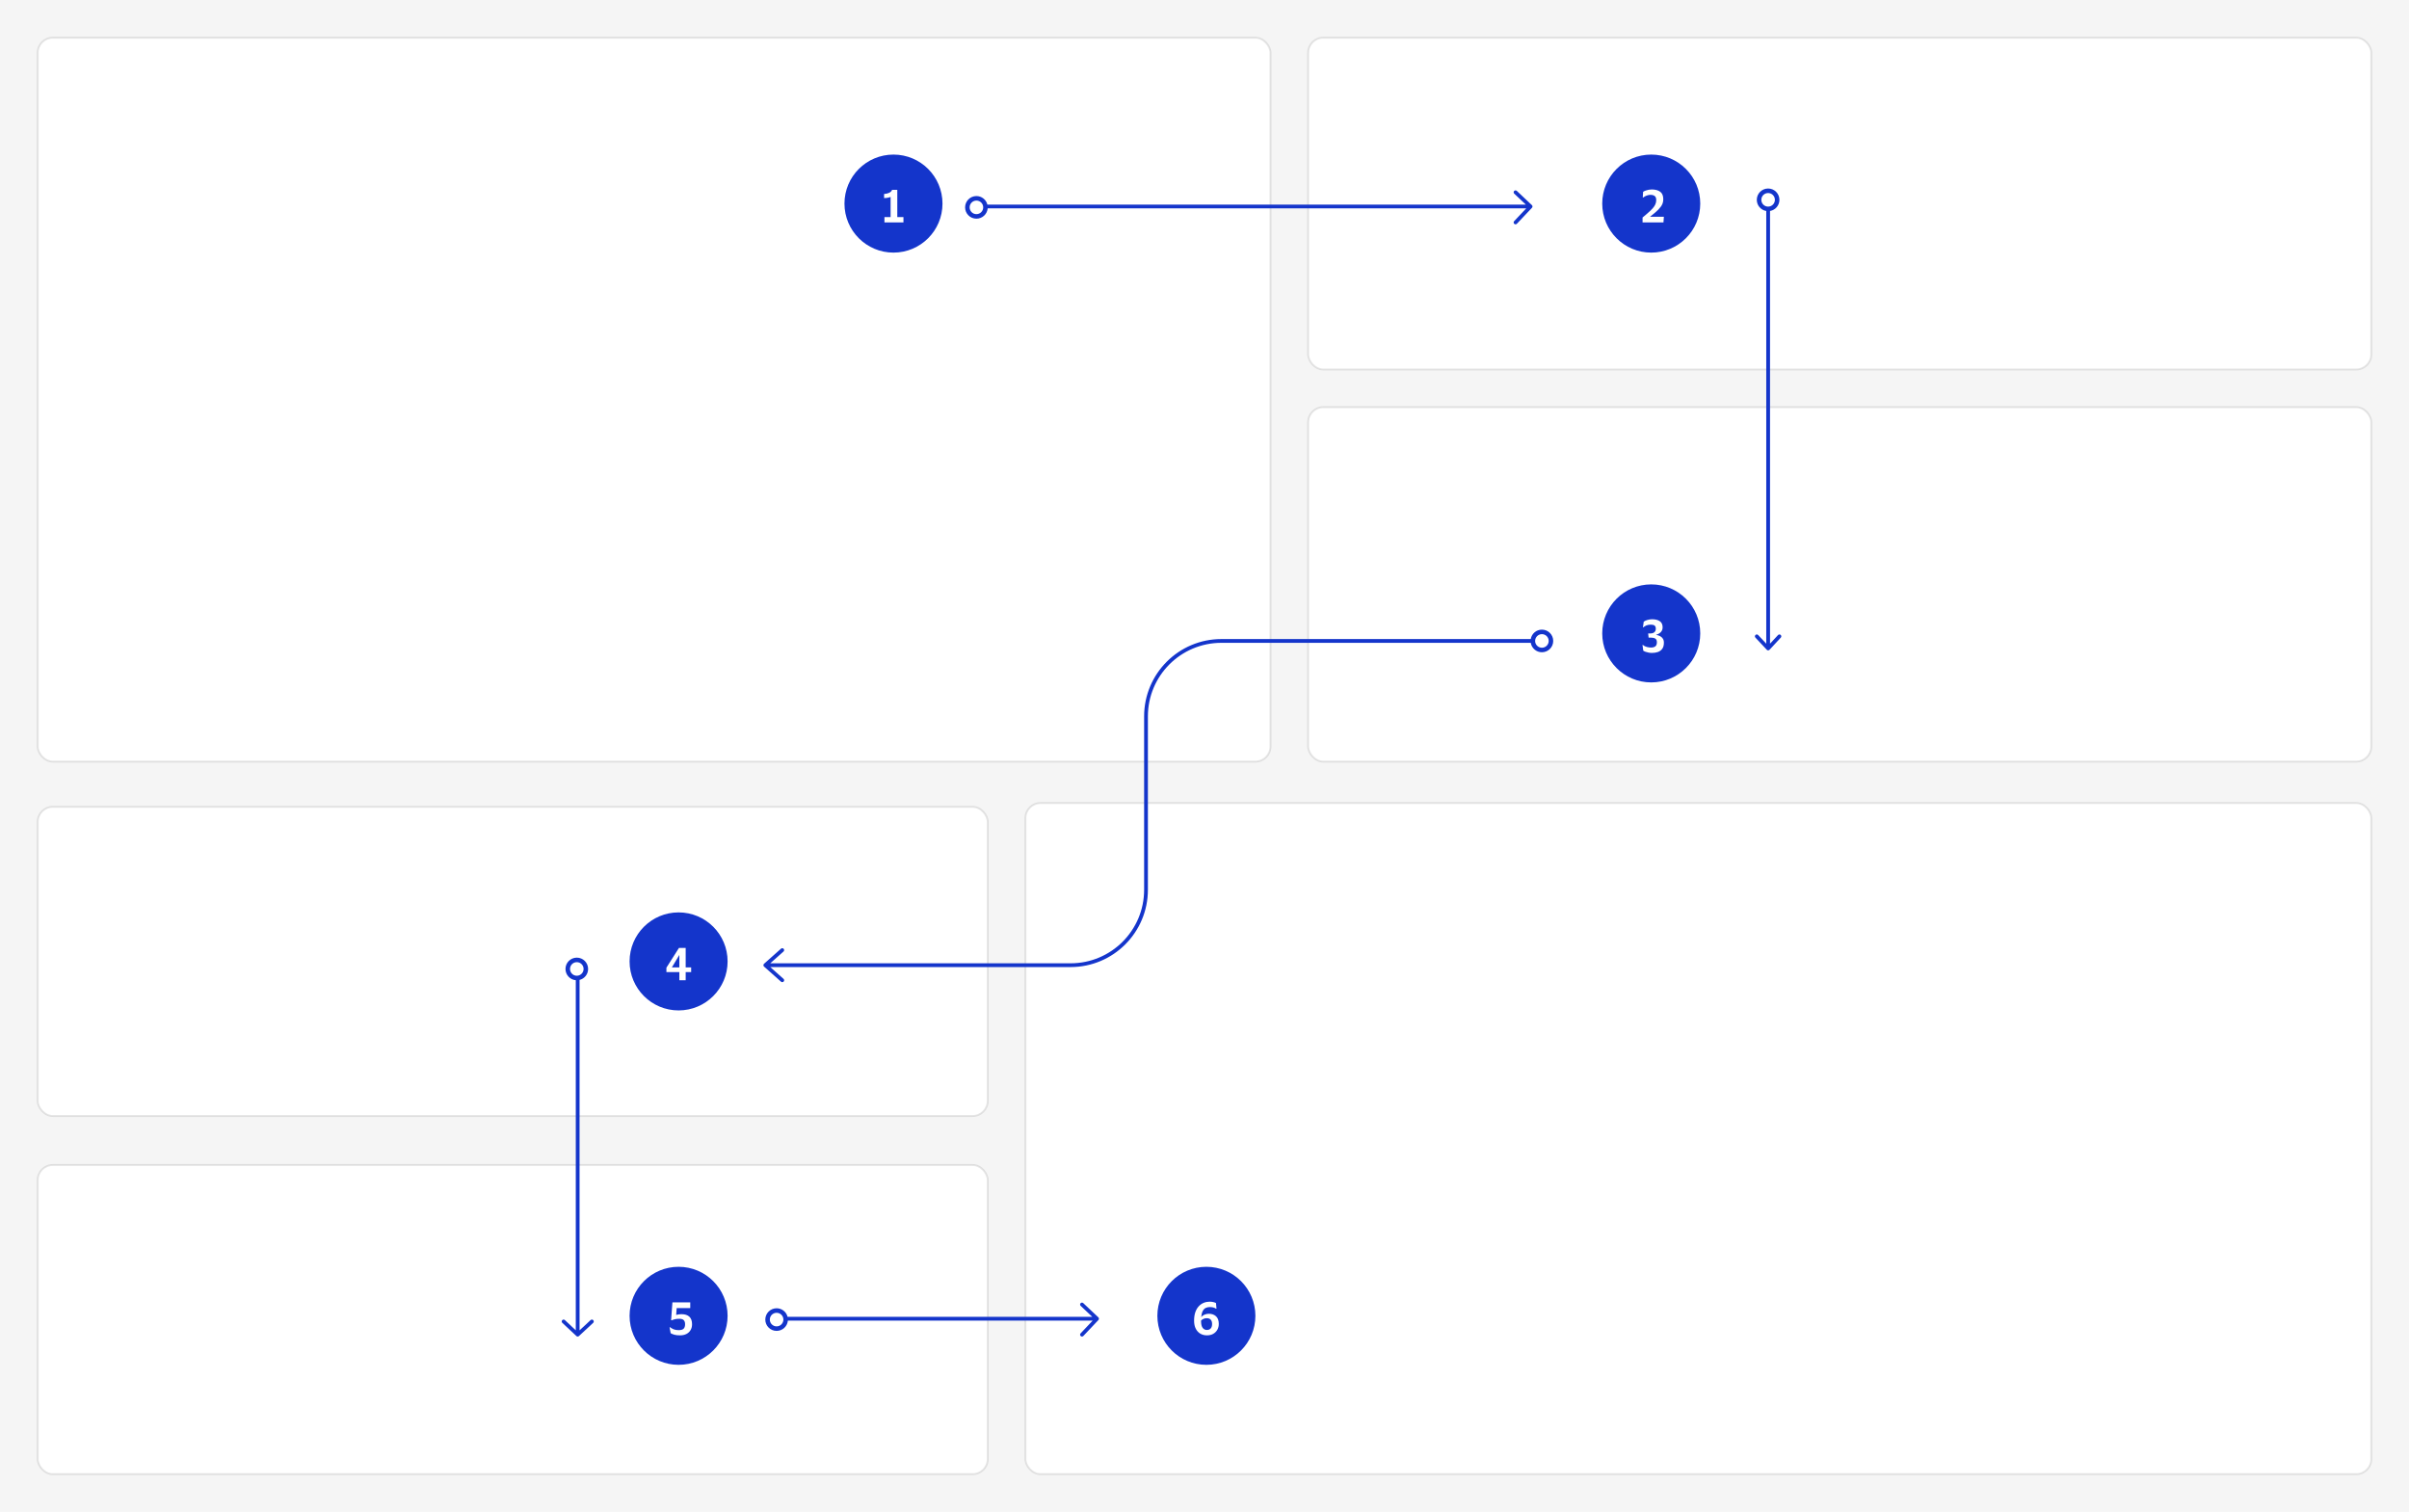 <svg width="639" height="401" viewBox="0 0 639 401" fill="none" xmlns="http://www.w3.org/2000/svg">
<rect width="639" height="401" fill="#F5F5F5"/>
<rect x="10" y="10" width="327" height="192" rx="4" fill="white"/>
<rect x="10" y="10" width="327" height="192" rx="4" stroke="black" stroke-opacity="0.1" stroke-width="0.5"/>
<rect x="347" y="10" width="282" height="88" rx="4" fill="white"/>
<rect x="347" y="10" width="282" height="88" rx="4" stroke="black" stroke-opacity="0.1" stroke-width="0.5"/>
<rect x="347" y="108" width="282" height="94" rx="4" fill="white"/>
<rect x="347" y="108" width="282" height="94" rx="4" stroke="black" stroke-opacity="0.1" stroke-width="0.5"/>
<rect x="10" y="214" width="252" height="82" rx="4" fill="white"/>
<rect x="10" y="214" width="252" height="82" rx="4" stroke="black" stroke-opacity="0.1" stroke-width="0.5"/>
<rect x="10" y="309" width="252" height="82" rx="4" fill="white"/>
<rect x="10" y="309" width="252" height="82" rx="4" stroke="black" stroke-opacity="0.1" stroke-width="0.5"/>
<rect x="272" y="213" width="357" height="178" rx="4" fill="white"/>
<rect x="272" y="213" width="357" height="178" rx="4" stroke="black" stroke-opacity="0.1" stroke-width="0.5"/>
<g clip-path="url(#clip0_34788_124621)">
<circle cx="237" cy="54" r="13" fill="#1435CB"/>
<path d="M234.604 59V57.572H236.236V52.232C236.148 52.28 236.008 52.328 235.816 52.376C235.632 52.424 235.424 52.464 235.192 52.496C234.96 52.528 234.732 52.544 234.508 52.544V51.452C235.012 51.42 235.46 51.316 235.852 51.14C236.244 50.956 236.504 50.692 236.632 50.348H238.012V57.572H239.644V59H234.604Z" fill="white"/>
</g>
<path fill-rule="evenodd" clip-rule="evenodd" d="M402.343 50.636C402.142 50.447 401.825 50.456 401.636 50.657C401.447 50.858 401.456 51.175 401.657 51.364L404.74 54.269H262C261.97 54.269 261.941 54.272 261.912 54.277C261.589 52.969 260.408 52 259 52C257.343 52 256 53.343 256 55C256 56.657 257.343 58 259 58C260.566 58 261.852 56.8 261.988 55.269C261.992 55.269 261.996 55.269 262 55.269H404.839L401.637 58.657C401.447 58.857 401.456 59.174 401.656 59.363C401.857 59.553 402.174 59.544 402.363 59.343L406.363 55.113C406.455 55.016 406.504 54.888 406.5 54.755C406.496 54.622 406.44 54.496 406.343 54.405L402.343 50.636ZM260.8 55C260.8 55.994 259.994 56.8 259 56.8C258.006 56.8 257.2 55.994 257.2 55C257.2 54.006 258.006 53.2 259 53.2C259.994 53.2 260.8 54.006 260.8 55Z" fill="#1435CB"/>
<g clip-path="url(#clip1_34788_124621)">
<circle cx="438" cy="54" r="13" fill="#1435CB"/>
<path d="M437.775 51.68C437.495 51.68 437.179 51.74 436.827 51.86C436.483 51.972 436.167 52.144 435.879 52.376H435.759L435.843 50.876C436.043 50.74 436.275 50.628 436.539 50.54C436.803 50.444 437.071 50.372 437.343 50.324C437.623 50.276 437.883 50.252 438.123 50.252C439.075 50.252 439.823 50.452 440.367 50.852C440.911 51.244 441.187 51.9 441.195 52.82C441.195 53.26 441.131 53.648 441.003 53.984C440.875 54.312 440.707 54.608 440.499 54.872C440.299 55.136 440.087 55.384 439.863 55.616C439.663 55.816 439.367 56.088 438.975 56.432C438.583 56.776 438.151 57.128 437.679 57.488H441.351L441.243 59H435.699V57.692C436.163 57.3 436.559 56.964 436.887 56.684C437.223 56.396 437.515 56.136 437.763 55.904C438.011 55.672 438.235 55.436 438.435 55.196C438.707 54.884 438.923 54.556 439.083 54.212C439.243 53.868 439.323 53.488 439.323 53.072C439.323 52.552 439.187 52.192 438.915 51.992C438.651 51.784 438.271 51.68 437.775 51.68Z" fill="white"/>
</g>
<path fill-rule="evenodd" clip-rule="evenodd" d="M472.366 169.118C472.554 168.916 472.543 168.599 472.34 168.411C472.138 168.223 471.821 168.235 471.634 168.438L469.509 170.726L469.509 56C469.509 55.986 469.508 55.971 469.507 55.957C470.923 55.716 472 54.484 472 53C472 51.343 470.657 50 469 50C467.343 50 466 51.343 466 53C466 54.49 467.087 55.727 468.511 55.96C468.51 55.973 468.509 55.987 468.509 56L468.509 170.732L466.365 168.437C466.177 168.235 465.861 168.224 465.659 168.412C465.457 168.601 465.446 168.917 465.635 169.119L468.644 172.341C468.738 172.443 468.871 172.5 469.01 172.5C469.149 172.5 469.281 172.442 469.375 172.34L472.366 169.118ZM469 54.8C468.006 54.8 467.2 53.994 467.2 53C467.2 52.006 468.006 51.2 469 51.2C469.994 51.2 470.8 52.006 470.8 53C470.8 53.994 469.994 54.8 469 54.8Z" fill="#1435CB"/>
<g clip-path="url(#clip2_34788_124621)">
<circle cx="438" cy="168" r="13" fill="#1435CB"/>
<path d="M441.357 170.456C441.357 171.136 441.213 171.676 440.925 172.076C440.645 172.468 440.265 172.752 439.785 172.928C439.313 173.096 438.777 173.18 438.177 173.18C437.905 173.18 437.617 173.152 437.313 173.096C437.017 173.04 436.741 172.968 436.485 172.88C436.229 172.784 436.029 172.684 435.885 172.58L435.681 171.068H435.777C436.089 171.324 436.449 171.504 436.857 171.608C437.273 171.704 437.637 171.752 437.949 171.752C438.413 171.752 438.785 171.652 439.065 171.452C439.353 171.244 439.497 170.876 439.497 170.348C439.497 169.868 439.353 169.544 439.065 169.376C438.785 169.208 438.417 169.124 437.961 169.124H437.301L437.181 168.008H437.817C438.241 168.008 438.577 167.9 438.825 167.684C439.081 167.468 439.209 167.16 439.209 166.76C439.209 166.376 439.105 166.1 438.897 165.932C438.689 165.764 438.353 165.68 437.889 165.68C437.441 165.68 437.049 165.748 436.713 165.884C436.385 166.02 436.113 166.192 435.897 166.4H435.801L436.005 164.9C436.261 164.7 436.593 164.544 437.001 164.432C437.409 164.312 437.817 164.252 438.225 164.252C439.097 164.252 439.781 164.424 440.277 164.768C440.773 165.112 441.021 165.656 441.021 166.4C441.021 166.776 440.937 167.096 440.769 167.36C440.609 167.616 440.401 167.824 440.145 167.984C439.889 168.144 439.617 168.264 439.329 168.344V168.392C439.697 168.456 440.033 168.568 440.337 168.728C440.641 168.88 440.885 169.096 441.069 169.376C441.261 169.656 441.357 170.016 441.357 170.456Z" fill="white"/>
</g>
<path fill-rule="evenodd" clip-rule="evenodd" d="M409 171.8C408.006 171.8 407.2 170.994 407.2 170C407.2 169.006 408.006 168.2 409 168.2C409.994 168.2 410.8 169.006 410.8 170C410.8 170.994 409.994 171.8 409 171.8ZM406.041 169.502C406.028 169.501 406.014 169.5 406 169.5L323.985 169.5C312.663 169.5 303.485 178.678 303.485 190V236C303.485 246.77 294.754 255.5 283.985 255.5H204.315L207.832 252.374C208.039 252.19 208.057 251.874 207.874 251.668C207.69 251.461 207.374 251.443 207.168 251.626L202.668 255.626C202.561 255.721 202.5 255.857 202.5 256C202.5 256.143 202.561 256.279 202.668 256.374L207.168 260.374C207.374 260.557 207.69 260.539 207.874 260.332C208.057 260.126 208.039 259.81 207.832 259.626L204.315 256.5H283.985C295.307 256.5 304.485 247.322 304.485 236V190C304.485 179.231 313.215 170.5 323.985 170.5L406 170.5C406.014 170.5 406.028 170.5 406.041 170.498C406.279 171.918 407.513 173 409 173C410.657 173 412 171.657 412 170C412 168.343 410.657 167 409 167C407.513 167 406.278 168.082 406.041 169.502Z" fill="#1435CB"/>
<g clip-path="url(#clip3_34788_124621)">
<circle cx="180" cy="255" r="13" fill="#1435CB"/>
<path d="M176.769 256.664L180.093 251.432H181.881V256.58H183.333V257.84H181.881V260H180.201V257.84H176.769V256.664ZM178.221 256.58H180.201V253.34H180.165L178.221 256.58Z" fill="white"/>
</g>
<path fill-rule="evenodd" clip-rule="evenodd" d="M153 258.8C152.006 258.8 151.2 257.994 151.2 257C151.2 256.006 152.006 255.2 153 255.2C153.994 255.2 154.8 256.006 154.8 257C154.8 257.994 153.994 258.8 153 258.8ZM152.731 259.988C151.2 259.852 150 258.566 150 257C150 255.343 151.343 254 153 254C154.657 254 156 255.343 156 257C156 258.408 155.031 259.589 153.723 259.912C153.728 259.941 153.731 259.97 153.731 260L153.731 352.853L156.66 350.134C156.862 349.946 157.179 349.957 157.366 350.16C157.554 350.362 157.543 350.678 157.34 350.866L153.571 354.366C153.378 354.545 153.08 354.544 152.889 354.365L149.158 350.865C148.957 350.676 148.946 350.359 149.135 350.158C149.324 349.957 149.641 349.946 149.842 350.135L152.731 352.845L152.731 260C152.731 259.996 152.731 259.992 152.731 259.988Z" fill="#1435CB"/>
<g clip-path="url(#clip4_34788_124621)">
<circle cx="180" cy="349" r="13" fill="#1435CB"/>
<path d="M178.363 345.432H183.091V346.944H179.491L179.359 348.768C179.551 348.704 179.763 348.656 179.995 348.624C180.235 348.584 180.475 348.564 180.715 348.564C182.619 348.564 183.571 349.456 183.571 351.24C183.571 351.832 183.439 352.348 183.175 352.788C182.919 353.228 182.551 353.572 182.071 353.82C181.599 354.06 181.035 354.18 180.379 354.18C179.755 354.18 179.251 354.124 178.867 354.012C178.483 353.9 178.159 353.768 177.895 353.616L177.607 352.02H177.703C178.015 352.244 178.351 352.432 178.711 352.584C179.071 352.728 179.507 352.8 180.019 352.8C180.643 352.8 181.083 352.672 181.339 352.416C181.595 352.16 181.723 351.764 181.723 351.228C181.723 350.748 181.603 350.388 181.363 350.148C181.131 349.908 180.751 349.788 180.223 349.788C179.799 349.788 179.435 349.82 179.131 349.884C178.827 349.948 178.523 350.044 178.219 350.172H178.015L178.363 345.432Z" fill="white"/>
</g>
<path fill-rule="evenodd" clip-rule="evenodd" d="M287.343 345.636C287.142 345.447 286.825 345.456 286.636 345.657C286.447 345.858 286.456 346.175 286.657 346.364L289.74 349.269H209C208.97 349.269 208.941 349.272 208.912 349.277C208.589 347.969 207.408 347 206 347C204.343 347 203 348.343 203 350C203 351.657 204.343 353 206 353C207.566 353 208.852 351.8 208.988 350.269C208.992 350.269 208.996 350.269 209 350.269H289.839L286.637 353.656C286.447 353.857 286.456 354.174 286.656 354.363C286.857 354.553 287.174 354.544 287.363 354.344L291.363 350.113C291.455 350.016 291.504 349.888 291.5 349.755C291.496 349.622 291.44 349.496 291.343 349.405L287.343 345.636ZM206 351.8C205.006 351.8 204.2 350.994 204.2 350C204.2 349.006 205.006 348.2 206 348.2C206.994 348.2 207.8 349.006 207.8 350C207.8 350.994 206.994 351.8 206 351.8Z" fill="#1435CB"/>
<g clip-path="url(#clip5_34788_124621)">
<circle cx="320" cy="349" r="13" fill="#1435CB"/>
<path d="M323.291 351.156C323.291 351.724 323.163 352.236 322.907 352.692C322.651 353.148 322.287 353.512 321.815 353.784C321.351 354.048 320.795 354.18 320.147 354.18C319.491 354.18 318.907 354.032 318.395 353.736C317.883 353.432 317.479 352.992 317.183 352.416C316.887 351.84 316.739 351.136 316.739 350.304C316.739 349.432 316.847 348.68 317.063 348.048C317.287 347.408 317.591 346.884 317.975 346.476C318.359 346.06 318.799 345.752 319.295 345.552C319.791 345.352 320.311 345.252 320.855 345.252C321.207 345.252 321.535 345.288 321.839 345.36C322.151 345.432 322.387 345.516 322.547 345.612L322.679 347.112H322.547C322.163 346.824 321.615 346.68 320.903 346.68C320.487 346.68 320.119 346.76 319.799 346.92C319.487 347.072 319.231 347.344 319.031 347.736C318.831 348.12 318.695 348.656 318.623 349.344C318.815 349.08 319.095 348.868 319.463 348.708C319.839 348.54 320.235 348.456 320.651 348.456C321.435 348.456 322.071 348.68 322.559 349.128C323.047 349.576 323.291 350.252 323.291 351.156ZM318.587 350.424C318.587 351.224 318.727 351.812 319.007 352.188C319.295 352.564 319.663 352.752 320.111 352.752C320.567 352.752 320.915 352.616 321.155 352.344C321.395 352.064 321.515 351.676 321.515 351.18C321.515 350.66 321.391 350.272 321.143 350.016C320.895 349.76 320.543 349.632 320.087 349.632C319.783 349.632 319.499 349.692 319.235 349.812C318.979 349.932 318.763 350.08 318.587 350.256V350.424Z" fill="white"/>
</g>
<defs>
<clipPath id="clip0_34788_124621">
<rect width="26" height="26" fill="white" transform="translate(224 41)"/>
</clipPath>
<clipPath id="clip1_34788_124621">
<rect width="26" height="26" fill="white" transform="translate(425 41)"/>
</clipPath>
<clipPath id="clip2_34788_124621">
<rect width="26" height="26" fill="white" transform="translate(425 155)"/>
</clipPath>
<clipPath id="clip3_34788_124621">
<rect width="26" height="26" fill="white" transform="translate(167 242)"/>
</clipPath>
<clipPath id="clip4_34788_124621">
<rect width="26" height="26" fill="white" transform="translate(167 336)"/>
</clipPath>
<clipPath id="clip5_34788_124621">
<rect width="26" height="26" fill="white" transform="translate(307 336)"/>
</clipPath>
</defs>
</svg>
